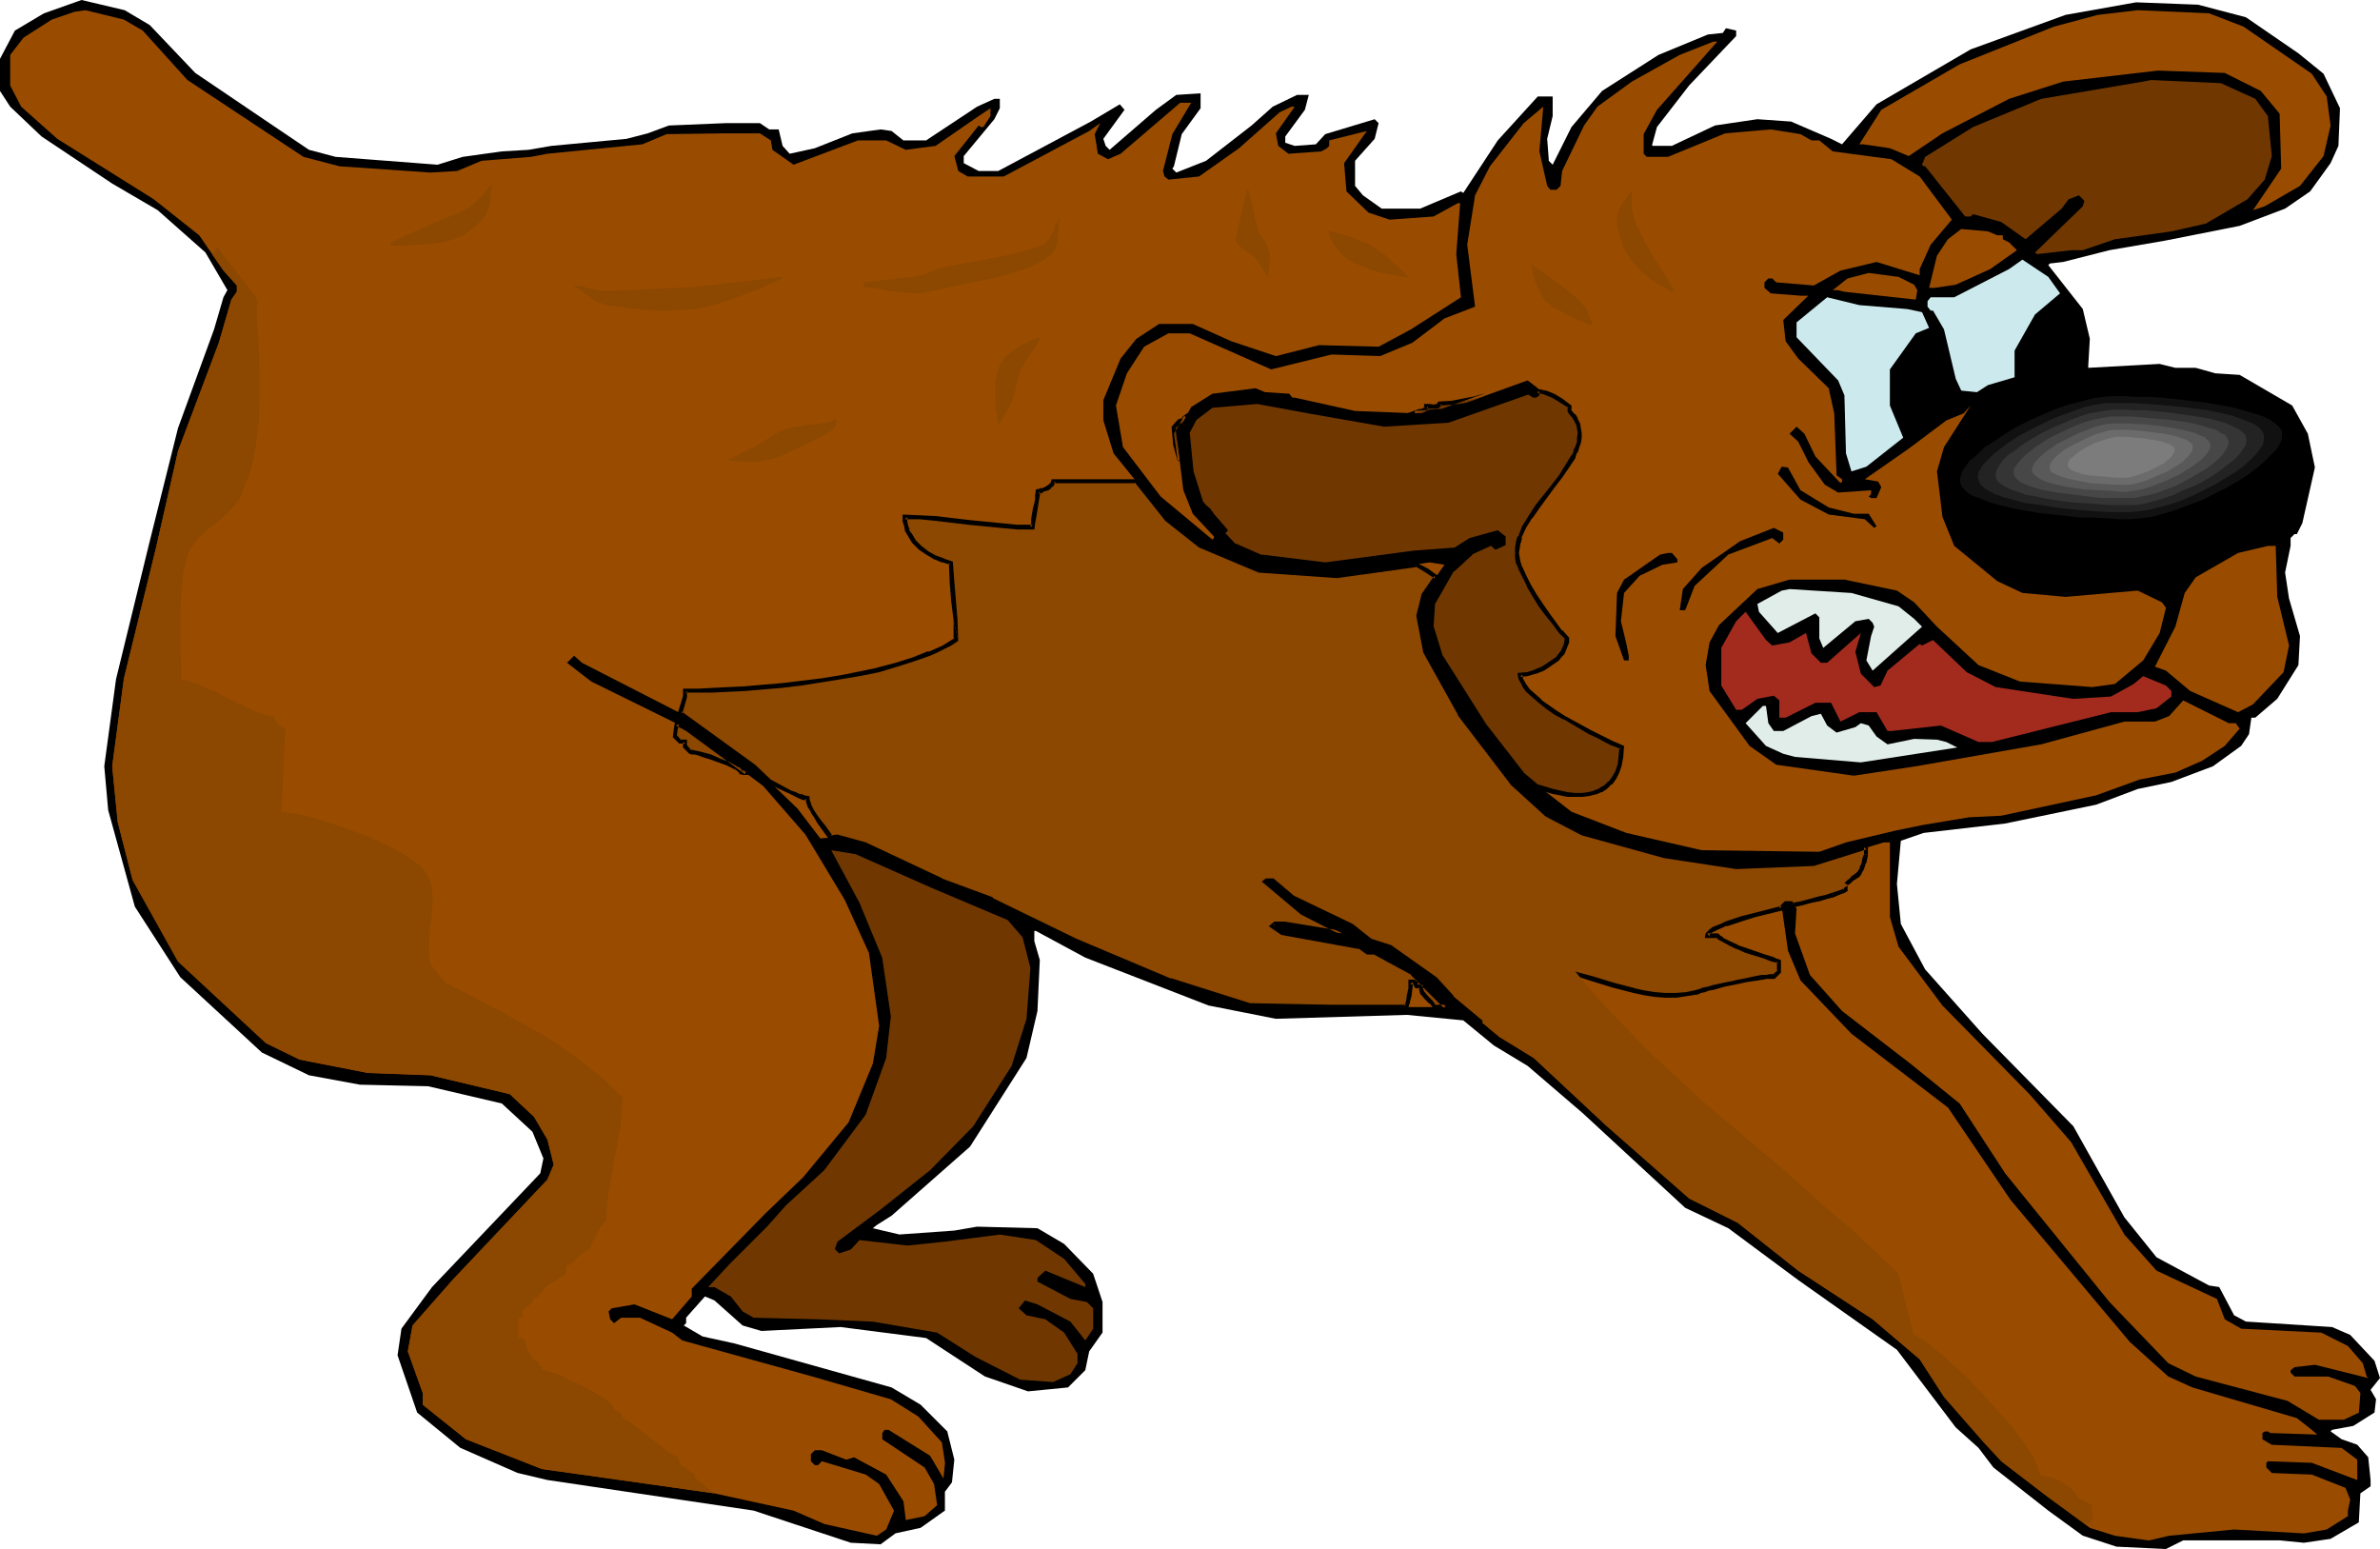 <?xml version="1.0" encoding="UTF-8" standalone="no"?>
<svg
   version="1.0"
   width="129.766mm"
   height="84.457mm"
   id="svg47"
   sodipodi:docname="Dog - Scared 4.wmf"
   xmlns:inkscape="http://www.inkscape.org/namespaces/inkscape"
   xmlns:sodipodi="http://sodipodi.sourceforge.net/DTD/sodipodi-0.dtd"
   xmlns="http://www.w3.org/2000/svg"
   xmlns:svg="http://www.w3.org/2000/svg">
  <sodipodi:namedview
     id="namedview47"
     pagecolor="#ffffff"
     bordercolor="#000000"
     borderopacity="0.25"
     inkscape:showpageshadow="2"
     inkscape:pageopacity="0.0"
     inkscape:pagecheckerboard="0"
     inkscape:deskcolor="#d1d1d1"
     inkscape:document-units="mm" />
  <defs
     id="defs1">
    <pattern
       id="WMFhbasepattern"
       patternUnits="userSpaceOnUse"
       width="6"
       height="6"
       x="0"
       y="0" />
  </defs>
  <path
     style="fill:#000000;fill-opacity:1;fill-rule:evenodd;stroke:none"
     d="m 30.866,5.172 9.373,9.859 16.483,11.152 6.949,4.687 5.494,1.455 21.008,1.616 5.171,-1.616 8.08,-1.131 5.494,-0.323 4.686,-0.808 15.514,-1.455 4.363,-1.131 4.363,-1.616 11.635,-0.485 h 7.11 l 1.939,1.293 h 1.939 l 0.808,3.394 1.454,1.616 5.171,-1.131 7.757,-3.071 5.818,-0.808 2.262,0.323 2.424,1.939 h 4.686 l 10.504,-6.95 3.555,-1.616 h 1.131 v 1.939 l -1.131,2.263 -6.302,7.596 v 1.455 l 3.07,1.616 h 4.04 l 19.069,-10.182 5.979,-3.556 0.97,1.131 -4.363,5.98 0.485,1.455 0.808,0.808 9.534,-8.243 4.202,-3.071 5.01,-0.323 v 3.071 l -3.878,5.334 -1.616,6.627 -0.323,0.485 0.808,0.808 6.141,-2.424 9.373,-7.273 4.363,-3.879 5.01,-2.424 h 2.424 l -0.808,3.071 -4.04,5.495 v 1.293 l 1.939,0.646 4.363,-0.323 1.939,-2.101 10.181,-3.071 0.808,0.808 -0.808,3.232 -4.04,4.525 v 5.172 l 1.616,1.939 3.878,2.748 h 7.918 l 8.403,-3.556 0.485,0.323 7.11,-10.829 8.242,-9.051 h 3.07 v 4.041 l -1.131,4.687 0.323,4.202 v 0.323 l 0.808,0.808 3.878,-7.758 6.302,-7.435 11.635,-7.435 10.181,-4.202 3.07,-0.323 0.646,-0.97 2.101,0.485 v 1.131 l -9.696,10.182 -6.626,8.566 -0.97,3.556 v 0.323 h 4.04 l 8.888,-4.202 8.726,-1.293 6.949,0.485 8.242,3.556 2.262,1.131 7.11,-8.243 19.392,-11.314 19.554,-7.111 14.544,-2.586 12.766,0.485 9.858,2.586 10.827,7.435 5.171,4.202 3.394,7.111 -0.323,7.758 -1.616,3.556 -4.202,5.818 -5.171,3.556 -9.373,3.556 -15.514,3.071 -11.312,1.939 -9.534,2.424 -2.747,0.323 -0.323,0.323 7.11,9.051 1.454,6.142 -0.323,5.495 v 0.485 l 14.706,-0.808 3.232,0.808 h 4.202 l 4.04,1.131 5.01,0.323 10.827,6.303 3.232,5.818 1.454,6.95 -2.586,11.475 -1.131,2.263 h -0.485 l -0.808,0.808 v 1.616 l -1.131,5.495 0.808,5.334 2.262,7.758 -0.323,5.98 -4.363,6.95 -4.525,3.879 h -0.808 l -0.485,3.394 -1.616,2.424 -5.818,4.202 -8.565,3.232 -6.949,1.455 -8.565,3.232 -18.746,3.879 -16.806,1.939 -4.686,1.616 -0.808,8.889 0.808,8.243 5.01,9.374 11.797,13.253 18.746,19.072 10.504,18.748 6.626,8.243 10.827,5.818 2.101,0.323 3.07,5.818 2.424,1.293 17.776,1.131 3.717,1.616 5.01,5.334 1.131,3.556 -1.939,2.424 1.131,1.939 -0.323,2.748 -4.363,2.748 -4.363,0.808 -0.323,0.323 2.262,1.616 3.232,1.131 2.262,2.586 0.485,4.687 v 1.293 l -2.101,1.455 -0.323,5.98 -5.818,3.394 -5.494,0.808 -5.01,-0.485 h -19.877 l -3.555,1.778 -10.181,-0.485 -6.949,-2.263 -7.11,-5.172 -11.312,-8.889 -3.07,-4.041 -4.686,-4.202 -12.12,-16.001 -20.362,-14.385 -14.382,-10.667 -8.888,-4.202 -21.17,-19.557 -11.312,-9.697 -6.949,-4.202 -6.302,-5.172 -11.635,-1.131 -26.987,0.808 -13.898,-2.748 -25.371,-9.859 -10.181,-5.495 h -0.323 v 2.101 l 1.131,3.879 -0.485,10.506 -2.262,9.697 -11.635,18.264 -16.16,14.223 -3.07,1.939 -0.808,0.646 5.494,1.293 11.312,-0.808 4.686,-0.808 12.443,0.323 5.494,3.232 5.979,6.142 1.939,5.818 v 6.303 l -2.747,3.879 -0.808,3.879 -3.555,3.556 -8.242,0.808 -8.888,-3.071 -12.12,-7.92 -17.614,-2.263 -16.322,0.808 -3.878,-1.131 -5.818,-5.172 -1.939,-0.808 -3.878,4.364 v 1.131 l -0.485,0.485 3.878,2.263 6.626,1.455 24.24,6.788 8.08,2.263 5.979,3.556 5.494,5.495 1.454,5.818 -0.485,4.687 -1.454,1.939 v 3.879 l -5.01,3.556 -5.171,1.131 -3.07,2.263 -6.141,-0.323 -20.038,-6.627 -42.501,-6.303 -6.141,-1.455 -11.797,-5.172 -8.888,-7.273 -4.04,-11.799 0.808,-5.495 6.302,-8.566 22.301,-23.436 0.646,-3.071 -2.262,-5.495 -6.302,-5.818 -15.19,-3.556 -14.059,-0.323 -10.504,-1.939 -9.696,-4.687 -16.806,-15.516 -9.373,-14.546 -5.494,-19.88 -0.808,-9.051 2.424,-17.94 6.949,-28.446 5.818,-23.274 7.434,-20.365 1.939,-6.627 0.808,-1.455 -4.525,-7.758 -9.858,-8.728 L 23.109,37.82 8.565,28.123 2.101,21.981 0,18.748 V 12.122 L 3.07,6.303 9.05,2.748 16.806,0 l 8.888,2.101 z"
     id="path1" />
  <path
     style="fill:#994c00;fill-opacity:1;fill-rule:evenodd;stroke:none"
     d="m 29.411,6.303 9.211,10.182 23.917,15.839 7.434,1.939 18.746,1.293 5.494,-0.323 5.01,-2.101 10.181,-0.808 3.394,-0.646 19.554,-1.939 5.01,-2.101 12.12,-0.162 h 7.11 l 2.262,1.455 0.323,1.939 4.363,3.071 13.251,-5.01 h 5.818 l 4.04,1.939 6.141,-0.808 8.888,-6.142 2.424,-1.616 v 1.616 l -1.454,2.263 h -0.485 l -0.485,-0.323 -5.01,6.303 0.808,3.071 1.939,1.131 h 7.434 l 17.614,-9.374 2.262,-1.616 -1.131,2.263 0.646,4.041 2.101,1.131 2.586,-1.131 12.282,-10.506 h 2.262 l -3.878,6.465 -1.939,7.596 0.323,1.131 0.808,0.646 6.302,-0.646 8.242,-5.818 8.403,-7.435 2.424,-1.131 h 0.646 l -3.878,5.495 0.485,2.586 2.101,1.616 6.787,-0.485 1.131,-0.646 0.485,-0.485 v -1.131 l 7.757,-1.939 -4.686,6.627 0.485,5.818 4.525,4.364 4.363,1.455 9.05,-0.646 5.01,-2.748 h 0.485 l -0.808,10.506 0.97,8.889 -10.342,6.627 -6.626,3.556 -12.282,-0.323 -8.888,2.263 -9.211,-3.071 -7.918,-3.556 h -6.949 l -4.686,3.071 -3.232,4.041 -3.555,8.566 v 4.202 l 2.101,6.788 10.989,13.576 6.949,5.495 12.12,5.01 15.998,1.131 19.069,-2.748 3.07,0.485 -4.363,6.142 -1.131,4.364 1.616,7.435 7.11,12.768 10.827,14.385 7.11,6.303 7.272,3.879 16.968,4.687 14.706,2.263 15.998,-0.646 14.382,-4.364 h 1.293 v 15.354 l 1.778,6.142 9.05,12.122 17.938,18.264 8.565,9.859 10.989,19.072 6.626,7.435 12.443,5.818 1.616,4.202 3.394,1.939 16.483,0.808 5.494,2.748 3.07,3.556 0.808,2.748 0.323,0.323 -10.989,-2.748 -4.202,0.485 -0.808,0.646 v 0.485 l 0.808,0.808 h 6.949 l 5.494,1.939 1.131,1.455 -0.323,4.041 -3.07,1.455 h -5.171 l -6.464,-3.879 -18.907,-5.01 -5.656,-2.748 -12.12,-12.607 -21.493,-26.506 -9.373,-14.385 -10.181,-8.243 -14.059,-10.829 -6.626,-7.435 -3.07,-8.566 0.323,-5.172 -1.131,-1.131 h -1.131 l -0.808,0.808 1.293,9.051 2.586,6.142 10.504,10.99 19.877,15.193 12.928,19.072 24.563,29.254 7.918,7.111 5.01,2.263 21.493,6.303 3.07,2.424 1.131,0.97 -9.696,-0.323 -0.485,-0.323 h -0.646 l -0.485,0.323 v 1.293 l 1.939,1.131 14.382,0.646 3.232,2.424 v 4.202 l -9.373,-3.556 -9.05,-0.323 -0.323,0.323 v 0.97 l 1.131,1.131 8.242,0.323 6.949,2.748 0.97,2.424 -0.485,2.263 v 1.131 l -4.363,2.748 -4.686,0.808 -14.382,-0.808 -13.413,1.293 -4.202,0.97 -6.949,-0.97 -5.171,-1.616 -8.565,-6.303 -9.696,-7.435 -3.878,-4.202 -7.918,-9.051 -5.01,-7.758 -9.696,-8.243 -15.352,-10.021 -12.443,-9.859 -10.019,-5.01 -17.291,-15.193 -14.706,-13.738 -7.11,-4.364 -9.696,-8.081 -3.555,-3.879 -9.373,-6.627 -3.878,-1.131 -3.878,-3.071 -12.282,-5.98 -4.04,-3.556 h -1.293 l -0.323,0.323 7.757,6.465 8.08,4.202 -11.797,-1.939 h -1.939 l -0.485,0.485 1.939,1.455 15.837,2.748 1.616,1.293 h 1.616 l 7.757,4.202 6.949,6.95 h -24.078 l -16.483,-0.323 -16.16,-5.172 -19.554,-8.081 -17.291,-8.566 -10.342,-4.041 -15.675,-7.273 -5.818,-1.616 -3.555,0.323 -4.686,-6.142 -9.05,-8.728 -15.514,-11.152 -13.251,-6.788 -6.626,-3.394 -1.616,-1.455 -1.454,1.455 5.01,3.879 19.715,9.697 15.675,11.799 8.726,10.021 8.08,13.415 5.01,10.99 2.101,15.031 -1.293,7.758 -5.01,12.122 -9.373,11.314 -7.757,7.435 -15.19,15.516 v 1.616 l -4.04,4.687 -7.757,-3.071 -4.686,0.808 -0.646,0.646 0.323,1.616 0.808,0.808 1.454,-1.131 h 3.878 l 6.626,3.071 2.101,1.616 26.826,7.435 16.16,4.687 5.656,3.556 4.848,5.334 0.646,4.202 -0.323,3.232 -2.747,-4.687 -8.565,-5.334 h -0.808 l -0.485,0.646 v 1.293 l 8.726,5.818 1.939,3.394 0.646,4.364 -2.586,2.263 -3.878,0.808 -0.485,-3.879 -3.555,-5.495 -6.626,-3.556 -1.616,0.485 -5.01,-1.939 h -1.454 l -0.808,0.808 v 1.455 l 0.808,0.808 h 0.646 l 0.808,-0.808 9.05,2.748 2.747,1.939 3.07,5.495 -1.616,3.879 -1.939,1.293 -10.827,-2.424 -6.302,-2.748 -16.322,-3.556 -13.736,-1.939 -21.816,-3.071 -15.675,-6.142 -8.888,-7.111 v -2.424 l -3.07,-8.566 0.97,-5.334 8.242,-9.374 19.554,-20.688 1.293,-3.071 -1.293,-5.172 -2.747,-4.687 -5.01,-4.687 -16.322,-3.879 -12.928,-0.485 -14.059,-2.748 -6.949,-3.394 -18.099,-16.809 -9.373,-16.809 -3.07,-11.96 -1.131,-11.475 2.424,-18.102 6.626,-26.991 4.525,-19.88 8.403,-22.304 2.586,-8.889 1.131,-1.616 V 58.831 L 46.056,55.76 41.046,48.487 31.674,41.053 11.797,28.607 4.363,21.981 2.101,17.617 V 11.314 L 4.848,7.758 10.666,4.041 15.352,2.424 17.614,2.101 25.533,4.041 Z"
     id="path2" />
  <path
     style="fill:#994c00;fill-opacity:1;fill-rule:evenodd;stroke:none"
     d="m 462.337,5.495 14.059,9.697 3.07,4.687 0.808,5.98 -1.454,6.303 -4.848,6.142 -7.272,4.202 -2.424,0.808 5.818,-8.566 -0.323,-11.314 -3.878,-4.687 -7.434,-3.717 -13.736,-0.485 -19.554,2.263 -11.15,3.556 -13.736,7.111 -6.949,4.687 -3.878,-1.616 -5.494,-0.808 h -0.808 l 4.525,-7.111 16.16,-9.374 19.392,-7.758 9.05,-2.424 8.242,-0.97 14.706,0.646 z"
     id="path3" />
  <path
     style="fill:#994c00;fill-opacity:1;fill-rule:evenodd;stroke:none"
     d="m 341.46,22.627 -2.747,5.01 v 4.041 l 0.646,0.646 h 4.363 l 11.797,-4.849 9.373,-0.808 6.141,0.97 2.262,1.293 h 1.616 l 2.747,2.263 12.12,1.616 5.818,3.556 6.626,8.889 -4.363,5.172 -2.262,5.01 v 1.293 l -8.888,-2.748 -7.434,1.778 -5.494,3.071 -7.757,-0.646 -0.808,-0.808 h -0.808 l -0.808,0.808 v 1.131 l 1.293,1.131 6.141,0.485 h 1.616 l -5.171,5.01 0.485,4.364 2.586,3.556 6.302,6.142 1.131,5.172 0.485,12.768 1.131,0.808 v 0.485 l -0.323,0.323 -5.171,-5.495 -2.262,-4.687 -1.616,-1.455 -1.454,1.455 1.778,1.616 2.101,4.202 3.394,4.687 2.747,1.616 6.787,-0.485 v 0.808 l -0.485,0.485 0.485,0.323 h 1.131 l 0.97,-2.263 -0.646,-1.131 -2.747,-0.485 9.05,-6.303 7.757,-5.818 3.555,-1.455 1.454,-1.616 -5.494,8.566 -1.454,5.01 1.131,9.374 2.424,5.98 8.888,7.273 5.171,2.424 8.888,0.808 14.867,-1.293 5.01,2.424 0.808,1.131 -1.293,5.172 -3.394,5.657 -5.818,4.849 -4.686,0.646 -14.867,-1.131 -8.565,-3.394 -8.565,-7.92 -4.686,-5.01 -3.555,-2.424 -10.827,-2.263 h -11.312 l -6.626,1.939 -7.918,7.435 -1.939,3.556 -0.808,4.687 0.808,5.334 8.242,11.314 5.494,3.879 15.998,2.263 12.766,-1.939 25.856,-4.525 17.13,-4.687 h 6.302 l 2.909,-1.131 2.909,-3.232 9.373,4.687 h 1.454 l 0.808,1.131 -3.07,3.556 -4.686,3.071 -5.494,2.424 -7.434,1.455 -8.888,3.232 -19.554,4.202 -6.626,0.323 -9.696,1.616 -5.494,1.131 -10.181,2.424 -5.494,1.939 -24.24,-0.323 -15.514,-3.556 -11.312,-4.364 -10.019,-7.758 -7.918,-10.021 -9.05,-14.061 -1.939,-6.303 0.485,-5.01 3.878,-6.627 3.878,-3.556 3.878,-1.94 h 0.323 l 0.97,0.808 1.454,-0.808 v -1.131 l -1.131,-1.131 -5.494,1.455 -3.07,2.101 -8.565,0.646 -18.422,2.424 -13.09,-1.616 -5.656,-2.263 -2.262,-2.424 v -0.323 l 0.323,-0.485 -5.01,-5.818 -1.939,-6.303 -0.808,-8.243 1.616,-2.586 3.555,-2.748 9.373,-0.808 10.504,1.939 15.514,2.748 13.251,-0.808 16.322,-5.818 1.293,0.646 h 0.323 l 0.485,-0.323 v -1.131 l -2.101,-1.616 -17.453,6.303 -5.818,0.485 -12.282,-0.485 -12.443,-2.748 h -0.485 l -0.646,-0.808 -5.01,-0.323 -1.939,-0.808 -8.888,1.131 -4.363,2.748 -3.07,5.495 1.454,11.637 1.939,4.849 4.363,4.687 v 0.323 l -0.323,0.323 -10.666,-8.889 -7.757,-10.182 -1.454,-8.566 2.262,-6.627 3.555,-5.495 5.01,-2.748 h 4.363 l 16.806,7.435 12.443,-3.071 10.019,0.323 6.626,-2.748 6.626,-5.01 6.302,-2.424 -1.616,-12.768 1.616,-10.182 3.07,-5.98 6.949,-8.889 4.04,-3.394 -0.808,9.213 1.616,7.111 0.646,0.808 h 1.293 l 0.808,-0.808 0.323,-3.071 4.525,-9.374 2.747,-3.879 7.11,-5.172 9.858,-5.495 6.949,-2.748 h 0.808 z"
     id="path4" />
  <path
     style="fill:#703800;fill-opacity:1;fill-rule:evenodd;stroke:none"
     d="m 464.761,20.365 2.586,3.556 0.808,8.243 -1.454,4.849 -3.555,4.041 -8.565,5.01 -7.11,1.616 -11.635,1.616 -6.626,2.263 h -2.424 l -6.949,0.808 -0.485,-0.323 9.858,-9.536 0.323,-1.131 -1.131,-1.131 -2.101,0.808 -1.454,1.939 -7.434,6.303 -5.01,-3.556 -5.818,-1.616 -0.485,0.485 h -1.131 l -8.242,-10.344 h -0.323 l -0.323,-0.323 0.646,-1.616 9.858,-6.142 14.059,-5.818 21.008,-3.556 1.616,-0.323 14.382,0.646 z"
     id="path5" />
  <path
     style="fill:#994c00;fill-opacity:1;fill-rule:evenodd;stroke:none"
     d="m 411.595,48.487 h 1.131 V 49.295 l 1.293,0.646 1.616,1.616 -5.494,3.879 -7.11,3.232 -4.363,0.646 h -1.131 l 1.616,-6.627 2.262,-3.394 2.747,-2.101 5.494,0.485 z"
     id="path6" />
  <path
     style="fill:#cceaed;fill-opacity:1;fill-rule:evenodd;stroke:none"
     d="m 424.523,60.447 -5.171,4.364 -4.202,7.435 v 5.495 l -5.494,1.616 -2.262,1.455 -3.232,-0.323 -1.131,-2.424 -2.424,-10.182 -2.262,-3.879 h -0.485 l -0.646,-0.808 v -1.131 l 0.646,-0.808 h 4.848 l 11.312,-5.818 2.747,-1.939 5.333,3.556 z"
     id="path7" />
  <path
     style="fill:#994c00;fill-opacity:1;fill-rule:evenodd;stroke:none"
     d="m 394.465,58.67 0.646,1.131 -0.323,1.939 -14.706,-1.616 -1.293,-0.323 h -1.131 l 3.07,-2.424 4.363,-1.131 6.141,0.808 z"
     id="path8" />
  <path
     style="fill:#cceaed;fill-opacity:1;fill-rule:evenodd;stroke:none"
     d="m 393.011,63.68 3.07,0.646 1.454,3.232 -2.747,1.131 -5.333,7.435 v 7.435 l 2.747,6.627 -7.595,5.98 -3.07,0.97 -1.131,-3.717 -0.323,-11.96 -1.293,-3.071 -8.565,-8.889 v -3.071 l 6.302,-5.172 6.626,1.616 z"
     id="path9" />
  <path
     style="fill:#000000;fill-opacity:1;fill-rule:evenodd;stroke:none"
     d="m 428.724,73.862 -1.454,1.939 -7.918,1.455 h -1.616 v -5.495 l 4.04,-6.142 4.202,-2.424 2.747,5.495 z"
     id="path10" />
  <path
     style="fill:#000000;fill-opacity:1;fill-rule:evenodd;stroke:none"
     d="m 398.344,71.115 0.323,-0.485 1.616,8.243 0.808,2.263 1.939,2.101 -8.565,5.01 -3.232,-6.788 0.97,-5.334 4.525,-5.818 0.808,0.808 z"
     id="path11" />
  <path
     style="fill:#000000;fill-opacity:1;fill-rule:evenodd;stroke:none"
     d="m 461.529,79.358 9.858,6.142 3.07,6.95 v 6.303 l -2.424,8.566 -3.07,2.424 -11.635,3.071 -7.11,4.687 -3.232,4.202 -5.656,-2.263 h -1.939 l -13.413,0.808 h -6.626 l -5.333,-1.939 -8.242,-5.818 -3.07,-6.627 -1.293,-7.596 2.747,-7.596 6.302,-8.243 2.262,-1.616 12.928,-1.939 0.646,-0.808 h 4.363 l 8.726,-1.131 13.574,0.808 z"
     id="path12" />
  <path
     style="fill:#000000;fill-opacity:1;fill-rule:evenodd;stroke:none"
     d="m 371.033,101.015 5.818,3.556 5.171,1.293 h 3.07 l 1.616,2.586 -0.485,0.323 -1.939,-1.778 -7.434,-0.97 -5.818,-3.071 -4.686,-5.334 0.808,-1.455 1.293,0.162 z"
     id="path13" />
  <path
     style="fill:#000000;fill-opacity:1;fill-rule:evenodd;stroke:none"
     d="m 367.478,111.197 -0.808,0.808 -1.454,-1.131 -9.05,3.394 -6.949,6.465 -1.939,5.01 h -1.131 l 0.646,-4.364 3.878,-4.364 7.918,-5.495 6.949,-2.748 1.939,0.97 z"
     id="path14" />
  <path
     style="fill:#994c00;fill-opacity:1;fill-rule:evenodd;stroke:none"
     d="m 469.286,122.996 2.424,10.021 -1.131,5.495 -6.302,6.627 -3.07,1.616 -9.858,-4.364 -5.01,-4.202 -2.262,-0.808 4.202,-8.243 1.939,-6.95 2.262,-3.232 8.726,-5.01 6.141,-1.455 h 1.616 z"
     id="path15" />
  <path
     style="fill:#000000;fill-opacity:1;fill-rule:evenodd;stroke:none"
     d="m 345.662,115.238 v 0.646 l -3.07,0.485 -4.686,2.263 -3.232,3.556 -0.646,5.818 1.131,4.687 0.485,2.424 v 0.97 h -0.97 l -1.778,-5.01 0.323,-8.889 1.454,-2.748 7.434,-5.172 1.616,-0.323 h 0.808 z"
     id="path16" />
  <path
     style="fill:#e0ede8;fill-opacity:1;fill-rule:evenodd;stroke:none"
     d="m 391.233,124.936 3.232,2.586 1.616,1.616 -10.181,9.051 -1.293,-2.101 0.97,-5.01 0.646,-1.939 -0.323,-0.808 -0.808,-0.808 -2.747,0.485 -6.626,5.495 -0.808,-1.939 v -4.364 l -0.808,-0.808 -7.757,4.041 -3.878,-4.364 -0.323,-1.616 5.01,-2.748 1.616,-0.323 12.766,0.808 z"
     id="path17" />
  <path
     style="fill:#a32b1e;fill-opacity:1;fill-rule:evenodd;stroke:none"
     d="m 365.216,133.017 3.555,-0.646 3.394,-1.939 1.131,4.202 1.939,1.939 h 1.293 l 6.949,-6.142 -1.131,3.879 1.131,4.525 2.747,2.748 1.293,-0.323 1.454,-3.071 6.626,-5.495 0.485,0.323 2.262,-1.131 6.949,6.627 5.979,3.071 15.998,2.424 7.757,-0.485 4.686,-2.586 1.939,-1.616 4.686,1.939 1.131,1.131 v 1.131 l -3.07,2.424 -3.878,0.808 h -5.494 l -24.563,6.142 h -2.747 l -7.757,-3.394 -10.181,1.131 h -0.808 l -2.262,-3.879 h -3.555 l -3.878,1.939 -1.939,-3.879 h -3.232 l -6.141,3.071 h -1.293 v -3.556 l -1.131,-0.97 -3.394,0.646 -2.747,1.939 -0.485,0.323 H 357.782 l -3.07,-5.01 v -7.758 l 3.07,-5.495 1.939,-1.939 4.202,5.818 z"
     id="path18" />
  <path
     style="fill:#e0ede8;fill-opacity:1;fill-rule:evenodd;stroke:none"
     d="m 364.408,149.018 1.131,1.616 h 1.939 l 5.818,-3.071 1.939,-0.485 1.293,2.424 1.939,1.455 3.878,-1.131 1.131,-0.808 1.616,0.485 1.616,2.263 2.262,1.616 5.494,-1.131 4.686,0.162 1.939,0.485 2.262,1.131 -19.877,3.071 -13.574,-1.131 -2.424,-0.646 -3.555,-1.616 -4.202,-4.687 3.555,-3.556 h 0.646 z"
     id="path19" />
  <path
     style="fill:#703800;fill-opacity:1;fill-rule:evenodd;stroke:none"
     d="m 191.981,182.959 15.675,6.627 3.07,3.556 1.616,6.303 -0.808,10.506 -3.07,9.697 -7.918,12.445 -8.888,9.051 -10.181,8.081 -8.888,6.627 -0.485,1.293 v 0.323 l 0.808,0.808 2.424,-0.808 1.778,-1.939 9.858,1.131 7.757,-0.808 11.312,-1.455 7.434,1.131 5.818,3.879 4.363,5.172 v 0.646 l -8.242,-3.394 -1.616,1.455 v 0.808 l 6.787,3.556 3.394,0.646 1.293,1.293 v 4.202 l -1.616,2.424 -3.07,-3.879 -6.787,-3.556 -2.586,-0.808 -1.293,1.616 1.616,1.455 3.878,0.808 3.878,2.748 2.747,4.364 v 1.939 l -1.454,2.263 -3.555,1.616 -6.787,-0.485 -9.211,-4.687 -7.918,-5.01 -13.251,-2.263 -11.312,-0.485 -13.251,-0.323 -2.262,-1.293 -2.424,-3.071 -3.394,-1.939 h -1.293 l 4.363,-4.687 7.757,-7.758 3.878,-4.364 7.918,-7.273 8.565,-11.475 4.202,-11.637 0.97,-8.566 -1.778,-12.122 -4.686,-11.314 -5.818,-10.829 5.01,0.808 z"
     id="path20" />
  <path
     style="fill:#000000;fill-opacity:1;fill-rule:evenodd;stroke:none"
     d="m 435.512,80.166 -2.424,0.162 -2.586,0.485 -2.747,0.646 -2.909,0.808 -2.909,0.97 -2.909,1.293 -2.909,1.293 -2.909,1.455 -2.586,1.616 -2.424,1.455 -2.262,1.616 -1.939,1.616 -0.97,0.808 -0.646,0.808 -0.646,0.646 -0.485,0.808 -0.485,0.808 -0.323,0.646 -0.162,0.646 -0.162,0.646 0.162,0.646 0.162,0.646 0.485,0.485 0.323,0.485 0.646,0.646 0.808,0.485 0.808,0.485 1.131,0.323 0.97,0.485 1.131,0.323 2.586,0.808 2.747,0.646 3.07,0.485 3.07,0.485 3.232,0.485 6.464,0.646 3.07,0.162 3.07,0.162 2.747,0.162 h 2.424 l 2.262,-0.162 2.586,-0.485 2.909,-0.646 2.747,-0.808 2.909,-1.131 2.909,-1.131 2.909,-1.455 2.747,-1.293 2.586,-1.616 2.424,-1.616 2.101,-1.616 1.939,-1.455 1.616,-1.616 0.646,-0.808 0.485,-0.646 0.485,-0.808 0.323,-0.646 0.162,-0.808 v -0.485 -0.646 l -0.323,-0.646 -0.323,-0.646 -0.485,-0.485 -0.646,-0.485 -0.646,-0.485 -0.97,-0.485 -0.97,-0.485 -0.97,-0.323 -1.131,-0.485 -2.586,-0.646 -2.747,-0.646 -2.909,-0.646 -3.07,-0.485 -3.232,-0.323 -6.302,-0.646 -3.07,-0.162 -3.07,-0.162 -2.586,-0.162 z"
     id="path21" />
  <path
     style="fill:#111111;fill-opacity:1;fill-rule:evenodd;stroke:none"
     d="m 435.673,81.62 -2.262,0.162 -2.262,0.323 -2.424,0.646 -2.586,0.646 -2.747,0.97 -2.586,1.131 -2.586,1.131 -2.586,1.293 -2.424,1.455 -2.101,1.455 -2.101,1.293 -1.616,1.616 -1.616,1.293 -0.485,0.808 -0.485,0.646 -0.485,0.646 -0.162,0.646 -0.162,0.485 -0.162,0.646 0.162,0.646 0.162,0.485 0.323,0.485 0.485,0.485 0.485,0.485 0.646,0.485 0.808,0.323 0.97,0.323 1.939,0.808 2.262,0.646 2.586,0.646 2.586,0.485 2.909,0.485 2.909,0.323 5.818,0.646 h 2.747 l 2.747,0.162 2.424,0.162 h 2.101 l 2.101,-0.162 2.424,-0.323 2.424,-0.646 2.586,-0.808 2.586,-0.97 2.586,-0.97 2.586,-1.293 2.586,-1.293 2.262,-1.293 2.262,-1.455 1.939,-1.455 1.616,-1.455 1.454,-1.455 0.646,-0.646 0.485,-0.646 0.323,-0.646 0.323,-0.646 0.162,-0.646 v -0.485 -0.646 l -0.162,-0.485 -0.323,-0.485 -0.485,-0.485 -0.646,-0.485 -0.646,-0.485 -0.646,-0.323 -0.97,-0.485 -1.939,-0.646 -2.262,-0.646 -2.424,-0.646 -2.747,-0.485 -2.747,-0.485 -2.909,-0.323 -5.656,-0.646 -2.747,-0.162 h -2.747 l -2.424,-0.162 z"
     id="path22" />
  <path
     style="fill:#232323;fill-opacity:1;fill-rule:evenodd;stroke:none"
     d="m 435.835,83.075 h -1.939 l -2.101,0.323 -2.262,0.485 -2.262,0.808 -2.262,0.808 -2.424,0.97 -2.262,1.131 -2.262,1.131 -2.101,1.131 -1.939,1.293 -1.778,1.293 -1.616,1.293 -1.293,1.293 -0.97,1.131 -0.323,0.646 -0.323,0.485 v 0.485 l -0.162,0.485 0.162,0.646 0.162,0.323 0.162,0.485 0.485,0.485 0.485,0.485 0.646,0.323 1.454,0.808 1.778,0.646 1.939,0.485 2.262,0.646 2.424,0.323 5.171,0.808 5.171,0.485 2.424,0.162 2.424,0.162 h 2.101 1.939 l 1.939,-0.162 2.101,-0.323 2.101,-0.485 2.262,-0.646 2.424,-0.808 2.262,-0.97 2.262,-1.131 2.262,-1.131 2.101,-1.293 1.939,-1.131 1.778,-1.293 1.454,-1.293 1.293,-1.293 0.97,-1.293 0.323,-0.485 0.162,-0.485 0.162,-0.646 v -0.485 -0.485 l -0.162,-0.485 -0.323,-0.485 -0.323,-0.485 -0.485,-0.323 -0.646,-0.485 -1.454,-0.646 -1.778,-0.646 -1.939,-0.646 -2.262,-0.485 -2.262,-0.485 -5.171,-0.646 -5.01,-0.485 -2.424,-0.162 -2.424,-0.162 h -2.101 z"
     id="path23" />
  <path
     style="fill:#353535;fill-opacity:1;fill-rule:evenodd;stroke:none"
     d="m 435.996,84.368 -1.616,0.162 -1.939,0.323 -1.939,0.323 -1.939,0.646 -2.101,0.808 -4.04,1.778 -1.939,0.97 -1.939,1.131 -1.778,1.131 -1.454,1.131 -1.454,0.97 -1.131,1.131 -0.808,1.131 -0.485,0.97 -0.162,0.485 v 0.485 0.323 l 0.162,0.485 0.162,0.323 0.485,0.485 0.97,0.646 1.293,0.646 1.454,0.485 1.778,0.646 2.101,0.323 2.101,0.485 4.363,0.646 4.525,0.323 2.101,0.162 2.101,0.162 h 1.939 1.778 1.616 l 1.778,-0.323 1.939,-0.485 2.101,-0.646 1.939,-0.646 1.939,-0.97 2.101,-0.808 1.939,-0.97 1.939,-1.131 1.616,-1.131 1.454,-1.131 1.454,-1.131 0.97,-0.97 0.808,-1.131 0.646,-0.97 v -0.485 l 0.162,-0.485 -0.162,-0.485 v -0.323 l -0.323,-0.485 -0.323,-0.323 -0.97,-0.646 -1.293,-0.646 -1.454,-0.646 -1.778,-0.485 -1.939,-0.485 -2.101,-0.323 -4.363,-0.646 -4.525,-0.485 -2.101,-0.162 h -2.101 l -1.939,-0.162 z"
     id="path24" />
  <path
     style="fill:#474747;fill-opacity:1;fill-rule:evenodd;stroke:none"
     d="m 436.158,85.822 h -1.454 l -1.616,0.323 -1.616,0.323 -1.778,0.485 -1.778,0.646 -1.778,0.808 -3.394,1.616 -1.616,0.97 -1.454,0.97 -1.293,0.97 -1.131,0.97 -0.97,0.97 -0.646,0.808 -0.646,0.97 v 0.808 0.323 l 0.162,0.323 0.485,0.646 0.808,0.646 1.131,0.485 1.293,0.485 1.616,0.485 1.616,0.323 1.778,0.323 3.878,0.485 3.878,0.485 1.778,0.162 h 1.778 1.616 1.454 1.454 l 1.616,-0.323 1.616,-0.323 1.778,-0.485 1.616,-0.646 1.778,-0.646 3.394,-1.778 1.616,-0.97 1.454,-0.808 1.293,-0.97 1.131,-0.97 0.97,-0.97 0.646,-0.97 0.485,-0.808 0.162,-0.808 -0.162,-0.646 -0.485,-0.808 -0.97,-0.485 -0.97,-0.646 -1.293,-0.323 -1.454,-0.485 -1.778,-0.485 -1.778,-0.323 -3.717,-0.485 -3.878,-0.323 -1.778,-0.162 -1.778,-0.162 h -1.616 z"
     id="path25" />
  <path
     style="fill:#595959;fill-opacity:1;fill-rule:evenodd;stroke:none"
     d="m 436.158,87.277 h -1.131 l -1.293,0.162 -1.293,0.323 -1.454,0.485 -2.909,1.131 -2.909,1.455 -1.293,0.646 -1.131,0.808 -1.131,0.808 -0.97,0.808 -0.808,0.808 -0.646,0.808 -0.323,0.646 -0.162,0.646 0.162,0.646 0.485,0.485 0.646,0.485 0.808,0.485 1.131,0.485 1.293,0.323 1.454,0.323 1.454,0.323 3.232,0.485 3.07,0.162 3.07,0.162 1.293,0.162 h 1.293 l 1.131,-0.162 1.293,-0.162 1.454,-0.323 1.454,-0.485 2.909,-1.131 2.747,-1.293 1.293,-0.808 1.293,-0.808 1.131,-0.808 0.808,-0.646 0.808,-0.808 0.646,-0.808 0.323,-0.646 0.162,-0.646 -0.162,-0.646 -0.485,-0.485 -0.646,-0.646 -0.97,-0.323 -0.97,-0.485 -1.293,-0.323 -1.293,-0.323 -1.616,-0.323 -3.07,-0.485 -3.232,-0.323 -3.07,-0.162 h -1.293 z"
     id="path26" />
  <path
     style="fill:#6b6b6b;fill-opacity:1;fill-rule:evenodd;stroke:none"
     d="m 436.481,88.57 h -0.97 l -1.131,0.162 -0.97,0.323 -1.293,0.323 -2.262,0.97 -2.262,1.131 -2.101,1.131 -0.808,0.646 -0.808,0.646 -0.646,0.646 -0.485,0.646 -0.323,0.646 v 0.485 0.485 l 0.323,0.485 0.646,0.323 0.646,0.323 0.97,0.323 0.97,0.323 2.262,0.485 2.586,0.485 2.586,0.162 2.424,0.162 h 1.131 0.97 0.97 l 0.97,-0.162 1.131,-0.323 1.131,-0.323 2.262,-0.97 2.262,-0.97 2.101,-1.293 0.97,-0.646 0.646,-0.646 0.646,-0.646 0.485,-0.646 0.323,-0.485 V 92.126 91.641 l -0.323,-0.323 -0.646,-0.485 -0.646,-0.323 -0.97,-0.323 -0.97,-0.323 -2.262,-0.485 -2.586,-0.323 -2.586,-0.323 -2.424,-0.162 h -0.97 z"
     id="path27" />
  <path
     style="fill:#7c7c7c;fill-opacity:1;fill-rule:evenodd;stroke:none"
     d="m 436.643,90.025 h -0.808 l -0.646,0.162 -1.778,0.485 -1.778,0.646 -1.616,0.808 -1.616,0.97 -1.131,0.97 -0.646,0.485 -0.323,0.485 -0.162,0.485 v 0.323 0.323 l 0.323,0.323 0.323,0.323 0.646,0.323 0.646,0.162 0.808,0.323 1.616,0.323 3.878,0.323 1.778,0.162 h 1.616 0.646 l 0.808,-0.162 1.616,-0.485 1.778,-0.646 1.616,-0.808 1.616,-0.808 1.131,-0.97 0.485,-0.485 0.323,-0.485 0.323,-0.485 v -0.323 -0.485 l -0.323,-0.323 -0.323,-0.162 -0.485,-0.323 -0.646,-0.162 -0.808,-0.323 -1.778,-0.323 -1.939,-0.323 -1.939,-0.162 -1.778,-0.162 z"
     id="path28" />
  <path
     style="fill:#703800;fill-opacity:1;fill-rule:evenodd;stroke:none"
     d="m 291.526,85.176 5.818,-0.485 9.05,-3.232 -2.262,0.646 -2.424,0.485 -2.586,0.485 h -2.424 l -0.162,0.323 -0.162,0.323 h -0.485 l -0.323,0.162 -0.97,-0.162 h -0.485 -0.162 v 0.485 l -1.131,0.485 z m -41.854,20.85 -0.162,-0.323 -0.323,-0.485 -0.97,-0.808 -0.808,-0.97 -1.939,-6.303 -0.808,-8.243 1.616,-2.586 3.394,-2.748 1.939,-0.162 7.595,-0.646 10.504,1.939 15.514,2.748 13.251,-0.808 16.322,-5.818 1.293,0.646 h 0.323 l 0.485,-0.323 v -0.646 l 1.616,0.323 1.454,0.646 1.778,0.97 1.616,1.293 v 0.485 0.485 l 0.808,0.97 0.646,0.808 0.485,0.808 0.162,0.97 v 0.97 0.97 l -0.162,0.97 -0.323,0.97 -0.323,0.97 -0.485,0.97 -1.131,2.101 -1.454,1.939 -1.616,2.101 -3.232,4.202 -1.454,2.101 -1.131,2.101 -0.97,2.101 -0.323,1.131 -0.162,0.97 v 1.131 0.97 l 0.162,0.97 0.485,1.131 0.646,1.616 0.97,1.939 1.293,1.939 1.293,2.101 1.293,1.939 1.454,1.939 1.293,1.616 1.293,1.293 v 0.808 l -0.162,0.808 -0.323,0.808 -0.485,0.646 -0.485,0.646 -0.485,0.646 -1.454,1.131 -1.616,0.808 -1.454,0.808 -1.616,0.323 -1.454,0.162 v 0.485 l 0.162,0.485 0.485,1.131 0.808,1.131 1.293,1.131 1.293,1.131 1.454,1.131 1.778,1.131 1.778,1.131 3.555,2.101 1.778,0.97 1.616,0.808 1.454,0.646 1.454,0.646 1.131,0.485 0.808,0.485 -0.162,1.939 -0.162,1.616 -0.646,1.455 -0.646,1.131 -0.808,1.131 -0.808,0.808 -1.131,0.646 -1.293,0.485 -1.131,0.323 -1.454,0.323 h -1.454 l -1.454,-0.162 -1.454,-0.323 -1.616,-0.323 -1.616,-0.485 -1.454,-0.485 -3.07,-2.586 -7.918,-10.021 -9.05,-14.061 -1.939,-6.303 0.485,-5.01 3.878,-6.627 3.878,-3.556 3.878,-1.94 h 0.323 l 0.97,0.808 1.454,-0.808 v -1.131 l -1.131,-1.131 -5.494,1.455 -3.07,2.101 -8.565,0.646 -18.422,2.424 -13.09,-1.616 -5.656,-2.263 -2.262,-2.424 v -0.323 l 0.323,-0.485 z m -6.626,-11.152 -0.323,-1.616 -0.485,-1.778 -0.323,-1.778 v -1.778 l 0.485,-0.485 0.485,-0.485 0.323,-0.162 0.323,-0.162 0.485,-0.323 0.323,-0.323 -1.939,3.394 z"
     id="path29" />
  <path
     style="fill:#000000;fill-opacity:1;fill-rule:evenodd;stroke:none"
     d="m 288.132,85.822 9.211,-0.646 9.211,-3.232 -0.323,-0.97 -2.262,0.646 h 0.162 l -2.586,0.485 -2.424,0.485 v 0 l -2.747,0.162 -0.323,0.646 0.162,-0.323 -0.162,0.323 0.162,-0.162 h -0.323 l -0.485,0.162 h 0.162 l -0.97,-0.162 h -0.323 -0.162 -0.646 v 0.97 l 0.162,-0.323 -0.97,0.485 v -0.162 l -4.525,1.616 3.555,-0.162 1.293,-0.485 v 0 l 1.293,-0.646 v -0.808 l -0.323,0.485 h 0.162 v 0 h 0.485 0.97 0.485 l 0.485,-0.162 0.485,-0.485 v -0.323 l -0.323,0.323 2.424,-0.162 h 0.162 l 2.424,-0.323 2.424,-0.485 h 0.162 l 2.262,-0.646 -0.323,-0.97 -9.05,3.232 h 0.162 l -5.818,0.485 0.162,0.97 z"
     id="path30" />
  <path
     style="fill:#000000;fill-opacity:1;fill-rule:evenodd;stroke:none"
     d="m 249.995,105.702 0.162,0.162 -0.323,-0.485 -0.323,-0.323 v -0.162 l -0.97,-0.808 v 0 l -0.808,-0.97 0.162,0.162 -1.939,-6.142 v 0 l -0.808,-8.243 v 0.323 l 1.454,-2.748 -0.162,0.162 3.394,-2.586 h -0.162 l 1.939,-0.162 7.595,-0.646 h -0.162 l 10.504,1.939 15.675,2.748 13.251,-0.808 16.483,-5.818 -0.323,-0.162 1.293,0.808 h 0.646 l 0.646,-0.485 v -0.97 l -0.485,0.485 1.616,0.323 h -0.162 l 1.616,0.646 v 0 l 1.616,0.97 1.778,1.131 -0.162,-0.323 v 1.131 l 0.808,1.131 v -0.162 l 0.485,0.808 v 0 l 0.485,0.97 v -0.162 l 0.162,0.97 0.162,0.808 v 0 l -0.162,0.97 v -0.162 0.97 0 l -0.323,0.97 -0.485,0.97 h 0.162 l -0.485,0.97 v -0.162 l -1.293,2.101 -1.293,2.101 -1.616,2.101 -3.232,4.041 -1.454,2.263 v 0 l -1.293,2.101 -0.808,2.101 h -0.162 l -0.323,1.131 v 0.162 l -0.162,0.97 v 0 1.131 0.97 0 l 0.162,1.131 0.485,0.97 v 0.162 l 0.808,1.616 0.97,1.939 v 0.162 l 1.131,1.939 1.293,2.101 1.454,1.939 1.454,1.778 v 0 l 1.293,1.778 v 0 l 1.293,1.293 -0.162,-0.323 v 0.808 -0.162 l -0.162,0.808 v 0 l -0.323,0.646 -0.323,0.808 v -0.162 l -0.485,0.646 v 0 l -0.485,0.646 v 0 l -1.454,0.97 -1.454,0.97 v 0 l -1.616,0.646 h 0.162 l -1.616,0.485 v 0 l -1.939,0.162 0.162,0.97 v 0 l 0.162,0.485 0.646,1.131 v 0.162 l 0.808,1.131 1.293,1.131 1.293,1.131 v 0 l 1.616,1.293 1.616,1.131 1.778,0.97 h 0.162 l 3.555,2.101 1.616,0.97 1.778,0.808 1.454,0.808 1.293,0.646 1.293,0.485 0.808,0.323 -0.323,-0.323 -0.162,1.939 v -0.162 l -0.162,1.616 v 0 l -0.485,1.455 v 0 l -0.646,1.131 v 0 l -0.808,1.131 v -0.162 l -0.808,0.808 v 0 l -1.131,0.646 h 0.162 l -1.293,0.485 h 0.162 l -1.293,0.323 v 0 l -1.293,0.162 v 0 h -1.454 0.162 l -1.616,-0.162 -1.454,-0.323 v 0 l -1.454,-0.323 -1.616,-0.485 -1.616,-0.485 0.162,0.162 -3.07,-2.586 0.162,0.162 -7.918,-10.182 -8.888,-14.061 v 0.162 l -1.939,-6.303 v 0.323 l 0.323,-5.01 v 0.162 l 3.878,-6.788 v 0.162 l 3.878,-3.556 h -0.162 l 3.878,-1.778 h -0.162 0.323 l -0.323,-0.162 1.131,0.97 2.101,-0.97 V 110.551 l -1.616,-1.293 -5.818,1.616 -3.07,1.94 h 0.162 l -8.565,0.646 -18.261,2.424 v 0 l -13.09,-1.616 0.162,0.162 -5.494,-2.424 v 0.162 l -2.262,-2.424 0.162,0.323 v -0.323 l -0.162,0.323 0.646,-0.808 -3.07,-3.556 -0.646,0.646 2.747,3.232 v -0.646 l -0.485,0.646 v 0.646 l 2.586,2.586 5.656,2.424 13.251,1.455 18.422,-2.263 8.565,-0.808 3.232,-1.939 h -0.162 l 5.494,-1.455 -0.323,-0.162 1.131,1.131 -0.162,-0.323 v 1.131 l 0.323,-0.323 -1.616,0.808 h 0.646 l -1.131,-0.97 h -0.646 l -4.04,2.101 -3.878,3.556 -4.04,6.95 -0.485,5.172 2.101,6.303 8.888,14.061 8.08,10.182 3.07,2.586 1.616,0.646 1.616,0.485 1.616,0.323 v 0 l 1.616,0.323 h 1.454 v 0 h 1.454 0.162 l 1.293,-0.162 v 0 l 1.293,-0.323 h 0.162 l 1.131,-0.485 h 0.162 l 0.97,-0.646 0.97,-0.97 h 0.162 l 0.808,-1.131 v 0 l 0.646,-1.293 v 0 l 0.485,-1.455 0.323,-1.778 v 0 l 0.162,-2.263 -1.131,-0.485 -1.131,-0.485 -1.293,-0.646 -1.616,-0.808 -1.616,-0.808 -1.778,-0.97 -3.555,-1.939 v 0 l -1.778,-1.131 -1.616,-1.131 -1.616,-1.131 h 0.162 l -1.293,-1.131 -1.293,-1.131 0.162,0.162 -0.808,-1.131 v 0 l -0.646,-1.131 v 0.162 -0.646 0.162 l -0.162,-0.485 -0.323,0.485 1.454,-0.162 1.616,-0.485 h 0.162 l 1.616,-0.646 v 0 l 1.454,-0.97 1.616,-1.131 0.485,-0.646 v 0 l 0.646,-0.646 0.323,-0.808 0.323,-0.808 v 0 l 0.323,-0.808 v 0 -0.97 l -1.454,-1.616 v 0.162 l -1.293,-1.778 v 0 l -1.293,-1.778 -1.454,-2.101 -1.293,-1.939 -1.131,-1.939 v 0 l -0.97,-1.939 -0.808,-1.778 v 0.162 l -0.323,-1.131 v 0.162 l -0.162,-0.97 v 0 l -0.162,-0.97 0.162,-1.131 v 0.162 l 0.162,-1.131 v 0.162 l 0.323,-1.131 h -0.162 l 0.97,-2.101 1.293,-2.101 v 0.162 l 1.454,-2.101 3.07,-4.202 1.616,-2.101 1.454,-2.101 1.293,-1.939 v -0.162 l 0.323,-0.97 h 0.162 l 0.323,-1.131 0.323,-0.808 0.162,-1.131 v 0 -0.97 l -0.162,-0.97 -0.162,-0.97 -0.485,-0.97 v -0.162 l -0.485,-0.808 h -0.162 l -0.808,-0.97 0.162,0.323 v -1.131 l -1.939,-1.455 -1.616,-0.97 v 0 l -1.616,-0.646 h -0.162 l -2.101,-0.485 v 1.131 l 0.162,-0.323 -0.323,0.323 h 0.162 -0.323 0.162 l -1.293,-0.808 -16.645,5.98 h 0.162 l -13.251,0.646 h 0.162 l -15.675,-2.748 -10.504,-1.939 -7.757,0.646 -1.939,0.323 -3.555,2.748 -1.616,2.909 0.646,8.404 2.101,6.303 0.808,1.131 v 0 l 0.97,0.808 v 0 l 0.323,0.323 h -0.162 l 0.323,0.485 z"
     id="path31" />
  <path
     style="fill:#000000;fill-opacity:1;fill-rule:evenodd;stroke:none"
     d="m 242.723,94.873 0.808,-0.162 -0.485,-1.616 -0.323,-1.778 v 0.162 l -0.323,-1.778 -0.162,-1.778 v 0.323 l 0.97,-0.97 h -0.162 0.323 l 0.485,-0.323 v 0 l 0.323,-0.323 v 0 l 0.485,-0.323 -0.646,-0.646 -2.101,3.717 0.808,5.495 0.808,-0.162 -0.808,-5.334 v 0.323 l 3.07,-5.334 -2.101,1.455 v 0.162 l -0.323,0.323 v -0.162 l -0.485,0.323 0.162,-0.162 -0.323,0.162 -1.293,1.455 0.162,1.939 0.162,1.778 v 0 l 0.485,1.778 0.485,1.616 0.808,-0.323 z"
     id="path32" />
  <path
     style="fill:#8c4700;fill-opacity:1;fill-rule:evenodd;stroke:none"
     d="m 153.843,159.2 -12.282,-9.051 -2.101,-0.97 -0.323,1.293 v 1.293 l 0.97,1.131 h 1.131 v 0.97 l 0.97,1.131 h 0.485 0.485 l 0.808,0.323 0.646,0.162 1.778,0.485 1.778,0.646 1.778,0.808 1.454,0.646 0.485,0.323 0.485,0.323 0.323,0.162 v 0.323 h 0.485 z m 230.603,16.809 -0.162,0.97 -0.162,0.646 -0.323,0.646 -0.162,0.646 -0.485,0.808 -0.323,0.646 -1.131,0.808 -0.646,0.485 -0.808,0.646 v 1.131 l -0.485,0.323 -0.97,0.323 -1.131,0.323 -1.293,0.323 -1.454,0.485 -1.778,0.485 -1.778,0.323 -1.778,0.485 -0.485,-0.485 h -1.131 l -0.808,0.808 v 0.323 l -5.494,1.455 -2.586,0.646 -2.424,0.808 -0.97,0.323 -0.97,0.323 -0.808,0.485 -0.808,0.323 -0.485,0.323 -0.485,0.323 -0.162,0.323 -0.162,0.323 h 0.97 1.131 l 0.485,0.485 0.646,0.323 1.293,0.808 1.616,0.646 1.939,0.808 3.717,1.293 1.616,0.485 0.808,0.162 0.646,0.323 v 0.97 1.131 l -1.131,0.97 h -0.646 -0.808 l -0.97,0.162 -0.97,0.162 -2.262,0.323 -2.262,0.646 -2.424,0.485 -2.101,0.485 -0.97,0.162 -0.97,0.323 -0.808,0.323 -0.646,0.162 -2.101,0.485 -2.262,0.162 h -2.101 l -2.262,-0.162 -2.101,-0.323 -2.101,-0.485 -4.363,-1.131 -4.202,-1.293 -4.202,-1.293 -1.939,-0.485 -2.101,-0.323 -1.939,-0.323 -1.939,-0.162 v 1.293 l 0.162,0.97 0.162,0.97 0.323,0.97 0.485,0.808 0.485,0.808 0.646,0.808 0.808,0.808 v 3.071 l -0.97,1.131 h -6.464 v 0.323 l -0.323,0.323 -0.646,0.323 h -0.646 -0.808 -0.97 l -1.131,-0.323 -1.131,-0.162 -6.787,-5.657 -3.555,-3.879 -9.373,-6.627 -3.878,-1.131 -3.878,-3.071 -12.282,-5.98 -4.04,-3.556 h -1.293 l -0.323,0.323 7.757,6.465 8.08,4.202 -11.797,-1.939 h -1.939 l -0.485,0.485 1.939,1.455 15.837,2.748 1.616,1.293 h 1.616 l 7.757,4.202 6.949,6.95 h -2.262 l -0.808,-0.97 -0.97,-0.97 -0.808,-1.131 -0.323,-0.485 v -0.646 h -0.646 l -0.323,-0.162 v -0.162 -0.162 l -0.162,-0.162 -0.162,-0.162 -0.162,-0.162 h -0.646 l -0.162,1.455 -0.162,1.293 -0.162,1.293 -0.485,1.131 h -15.837 l -16.483,-0.323 -16.16,-5.172 -19.554,-8.081 -17.291,-8.566 -10.342,-4.041 -15.675,-7.273 -5.818,-1.616 -1.454,0.162 -1.454,-2.263 -0.808,-1.131 -0.808,-0.97 -0.646,-1.131 -0.485,-0.97 -0.485,-0.97 v -0.808 h -0.808 l -0.808,-0.323 -0.97,-0.323 -0.97,-0.485 -2.101,-1.131 -2.262,-1.131 -3.232,-3.071 -15.19,-10.829 0.808,-2.424 0.162,-1.131 0.162,-1.131 h 2.586 l 2.909,-0.162 3.232,-0.162 3.555,-0.162 3.717,-0.323 3.878,-0.323 3.878,-0.485 4.202,-0.485 4.04,-0.646 3.878,-0.808 3.878,-0.808 3.717,-1.131 3.555,-0.97 3.232,-1.293 1.454,-0.646 1.454,-0.646 1.454,-0.808 1.131,-0.808 -0.162,-3.879 -0.323,-3.879 -0.323,-4.041 -0.162,-3.879 -1.616,-0.485 -1.778,-0.646 -1.616,-0.97 -1.454,-1.131 -1.293,-1.293 -0.485,-0.646 -0.485,-0.808 -0.323,-0.808 -0.323,-0.808 -0.162,-0.97 v -0.97 l 3.232,0.162 3.232,0.162 6.626,0.808 6.787,0.646 3.232,0.323 h 3.232 v -0.808 l 0.162,-0.97 0.323,-1.939 0.323,-1.939 0.162,-0.97 v -0.808 h 0.485 l 0.485,-0.162 0.97,-0.485 0.646,-0.323 0.323,-0.323 0.323,-0.323 v -0.323 h 17.13 l 6.302,7.758 6.949,5.495 12.12,5.01 15.998,1.131 16.322,-2.263 2.101,1.131 1.939,1.293 -2.586,3.717 -1.131,4.364 1.616,7.435 7.11,12.768 10.827,14.385 7.11,6.303 7.272,3.879 16.968,4.687 14.706,2.263 15.998,-0.646 10.666,-3.394 v 0.323 z"
     id="path33" />
  <path
     style="fill:#000000;fill-opacity:1;fill-rule:evenodd;stroke:none"
     d="m 155.136,159.685 -13.251,-9.859 -2.747,-1.293 -0.323,1.939 -0.162,1.455 1.293,1.293 h 1.293 l -0.485,-0.323 v 1.131 l 1.293,1.293 0.485,0.162 h 0.646 v 0 l 0.646,0.162 0.808,0.323 1.616,0.485 v 0 l 1.778,0.646 v 0 l 1.778,0.646 1.293,0.646 0.646,0.323 v 0 l 0.323,0.323 v 0 l 0.323,0.162 -0.162,-0.162 0.162,0.485 0.808,0.162 v 0 h 1.939 l -1.293,-0.97 h -0.646 0.162 -0.646 l 0.485,0.323 -0.162,-0.323 -0.485,-0.323 v -0.162 l -0.323,-0.162 h -0.162 l -0.485,-0.323 -1.454,-0.808 -1.778,-0.646 v 0 l -1.778,-0.808 v 0 l -1.778,-0.485 -0.646,-0.162 -0.808,-0.162 v 0 l -0.646,-0.162 h -0.485 l 0.323,0.162 -0.97,-1.131 v 0.323 -1.455 h -1.454 l 0.323,0.162 -0.97,-1.131 v 0.323 l 0.162,-1.293 0.323,-1.293 -0.646,0.323 2.101,1.131 v 0 l 12.12,8.889 0.323,-0.808 z"
     id="path34" />
  <path
     style="fill:#000000;fill-opacity:1;fill-rule:evenodd;stroke:none"
     d="m 384.123,176.009 v 0 l -0.323,0.808 v 0 l -0.162,0.808 0.162,-0.162 -0.323,0.646 v 0.162 l -0.323,0.485 h 0.162 l -0.485,0.808 v 0 l -0.485,0.485 0.162,-0.162 -1.131,0.808 v 0.162 l -0.646,0.485 -0.646,0.646 0.646,0.323 v 0 h -0.97 v 1.131 l 0.323,-0.485 -0.646,0.323 h 0.162 l -0.97,0.323 -0.97,0.323 -1.454,0.485 -1.454,0.323 -1.778,0.485 -1.778,0.485 -1.778,0.323 0.485,0.162 -0.646,-0.485 h -1.454 l -1.131,1.131 0.162,0.323 0.323,-0.485 -5.656,1.455 -2.586,0.646 -2.424,0.808 -0.97,0.323 v 0 l -0.97,0.485 -0.808,0.323 -0.808,0.323 v 0 l -0.646,0.485 v 0 l -0.323,0.323 -0.485,0.485 -0.162,0.97 h 2.586 l -0.323,-0.162 0.485,0.485 v 0 l 0.646,0.323 v 0 l 1.454,0.808 1.616,0.808 h 0.162 l 1.778,0.808 3.717,1.131 1.616,0.646 0.808,0.162 0.646,0.162 -0.323,-0.323 v 2.101 l 0.162,-0.323 -1.131,0.97 0.323,-0.162 h -0.808 l -0.808,0.162 h -0.808 l -0.97,0.162 -2.262,0.485 v 0 l -2.424,0.485 h 0.162 l -2.424,0.485 v 0 l -2.262,0.485 -0.97,0.323 -0.97,0.162 -0.808,0.323 -0.646,0.162 h 0.162 l -2.262,0.485 -2.101,0.162 v 0 h -2.101 v 0 l -2.101,-0.162 -2.101,-0.323 -2.262,-0.485 h 0.162 l -4.363,-1.131 -4.202,-1.293 -4.202,-1.131 -1.939,-0.646 h -0.162 l -2.101,-0.323 -1.939,-0.323 v 0 h -2.424 v 1.616 0 l 0.162,0.97 v 0.162 l 0.323,0.97 0.323,0.808 v 0.162 l 0.485,0.808 v 0 l 0.485,0.97 0.646,0.808 v 0 l 0.808,0.808 -0.162,-0.323 v 3.071 l 0.162,-0.323 -0.97,1.131 0.323,-0.162 h -6.787 l -0.162,0.808 0.162,-0.323 -0.323,0.323 h 0.162 l -0.646,0.162 h 0.162 -0.808 0.162 -0.808 -0.97 v 0 l -1.131,-0.162 -1.131,-0.323 0.162,0.162 -6.787,-5.657 h 0.162 l -3.555,-3.879 -9.373,-6.627 -4.04,-1.293 v 0 l -3.878,-3.071 -12.12,-5.818 v 0 l -4.202,-3.556 h -1.616 l -0.808,0.646 8.08,6.788 8.242,4.202 0.323,-0.808 -11.958,-1.939 h -2.101 l -1.131,0.97 2.586,1.778 15.998,2.909 -0.162,-0.162 1.778,1.293 h 1.616 -0.162 l 7.757,4.202 h -0.162 l 6.949,6.95 0.323,-0.808 h -2.262 l 0.323,0.323 -0.808,-1.131 v 0 l -0.97,-0.97 v 0 l -0.808,-0.97 v 0 l -0.162,-0.485 v 0.162 l -0.162,-0.97 -0.97,-0.162 h 0.162 -0.323 l 0.323,0.162 -0.162,-0.162 v 0.162 -0.162 -0.485 l -0.323,-0.162 -0.323,-0.323 h -1.293 v 1.939 -0.162 l -0.323,1.455 -0.162,1.293 v -0.162 l -0.323,1.131 0.323,-0.323 h -15.837 l -16.483,-0.323 h 0.162 l -16.322,-5.172 0.162,0.162 -19.554,-8.243 -17.291,-8.404 v -0.162 l -10.504,-3.879 h 0.162 l -15.837,-7.435 -5.818,-1.616 -1.454,0.162 0.485,0.162 -1.616,-2.263 -0.808,-0.97 -0.808,-1.131 -0.646,-0.97 v 0 l -0.485,-0.97 -0.323,-0.97 V 165.18 l -0.162,-1.131 -1.131,-0.162 h 0.162 l -0.808,-0.323 v 0.162 l -0.97,-0.485 -0.97,-0.323 -2.101,-1.131 -2.101,-1.131 v 0 l -3.232,-3.071 v 0 l -15.19,-10.99 0.162,0.485 0.646,-2.263 0.323,-1.131 v -0.162 -1.131 l -0.323,0.323 h 2.586 2.909 l 3.232,-0.162 3.555,-0.162 v 0 l 3.717,-0.323 3.878,-0.323 4.04,-0.485 4.04,-0.646 4.04,-0.646 3.878,-0.646 4.04,-0.808 v 0 l 3.717,-1.131 3.555,-1.131 3.232,-1.131 v 0 l 1.454,-0.646 1.616,-0.808 1.293,-0.646 v 0 l 1.454,-0.97 -0.97,-4.202 v 0 3.879 l 0.323,-0.323 -1.293,0.808 v 0 l -1.293,0.808 -1.454,0.646 -1.454,0.646 v -0.162 l -3.232,1.293 -3.555,1.131 -3.717,0.97 h 0.162 l -3.878,0.808 -4.04,0.808 -4.04,0.646 -4.04,0.485 -4.04,0.485 -3.878,0.323 -3.717,0.323 h 0.162 l -3.555,0.162 -3.232,0.162 -2.909,0.162 h -3.07 v 1.616 -0.162 l -0.323,1.131 -0.808,2.586 15.514,11.314 -0.162,-0.162 3.394,3.232 2.262,1.131 2.101,0.97 0.97,0.485 0.97,0.485 v 0 l 0.808,0.323 h 0.808 l -0.323,-0.323 0.162,0.808 0.323,0.97 0.646,0.97 v 0.162 l 0.646,0.97 0.646,1.131 0.808,1.131 1.778,2.424 1.616,-0.162 h -0.162 l 5.818,1.455 h -0.162 l 15.675,7.435 h 0.162 l 10.342,4.041 v -0.162 l 17.291,8.566 19.392,8.243 h 0.162 l 16.322,5.172 16.483,0.323 h 16.16 l 0.485,-1.455 v -0.162 l 0.323,-1.131 0.162,-1.455 v 0 l 0.162,-1.455 -0.646,0.485 h 0.646 v 0 h 0.162 -0.162 l 0.162,0.162 -0.162,-0.162 0.162,0.162 v -0.162 0.323 l 0.323,0.485 h 0.323 0.162 l 0.485,0.162 -0.323,-0.485 0.162,0.808 0.162,0.646 0.97,1.131 v 0 l 0.97,0.97 v -0.162 l 0.97,1.293 h 3.555 l -7.918,-7.92 -7.757,-4.202 h -1.778 0.323 l -1.778,-1.131 -15.998,-2.909 0.323,0.162 -2.101,-1.616 0.162,0.808 0.323,-0.485 -0.162,0.162 h 1.939 -0.162 l 14.706,2.424 -10.666,-5.657 v 0.162 l -7.595,-6.465 v 0.646 l 0.323,-0.323 -0.323,0.162 h 1.293 l -0.323,-0.162 4.202,3.717 12.12,5.818 v 0 l 4.04,3.071 4.04,1.293 -0.162,-0.162 9.373,6.627 h -0.162 l 3.555,3.879 v 0 l 6.949,5.818 1.293,0.162 0.97,0.162 h 0.162 l 0.97,0.162 h 0.808 v 0 l 0.646,-0.162 0.808,-0.162 0.485,-0.485 0.162,-0.646 -0.485,0.323 h 6.626 l 1.131,-1.293 v -3.394 l -0.808,-0.97 0.162,0.162 -0.646,-0.97 -0.646,-0.808 v 0.162 l -0.323,-0.808 v 0 l -0.323,-0.97 -0.323,-0.97 v 0 -0.97 0.162 l -0.162,-1.293 -0.323,0.485 1.939,0.162 h -0.162 l 2.101,0.323 1.939,0.323 v 0 l 2.101,0.485 4.04,1.293 4.202,1.293 4.363,1.131 v 0 l 2.262,0.485 2.101,0.323 2.101,0.162 h 0.162 2.101 0.162 l 2.101,-0.323 2.101,-0.323 h 0.162 l 0.646,-0.323 0.808,-0.162 0.808,-0.323 0.97,-0.162 2.262,-0.646 v 0 l 2.424,-0.485 v 0 l 2.262,-0.485 v 0 l 2.262,-0.323 0.97,-0.162 0.808,-0.162 h 0.808 v 0 h 0.808 l 1.293,-1.293 v -2.586 l -0.97,-0.323 -0.646,-0.323 -1.616,-0.485 -3.717,-1.293 -1.939,-0.646 h 0.162 l -1.778,-0.808 -1.293,-0.646 v 0 l -0.485,-0.485 v 0.162 l -0.646,-0.646 h -2.262 l 0.485,0.646 v -0.323 l -0.162,0.162 0.323,-0.485 v 0.162 l 0.323,-0.323 v 0 l 0.646,-0.323 v 0 l 0.646,-0.323 0.808,-0.323 0.97,-0.485 v 0.162 l 0.97,-0.323 2.424,-0.808 2.586,-0.808 5.979,-1.455 -0.162,-0.646 -0.162,0.323 0.808,-0.808 -0.323,0.162 h 1.131 l -0.323,-0.162 0.646,0.646 2.101,-0.485 1.778,-0.485 1.616,-0.323 1.616,-0.485 1.293,-0.323 1.131,-0.485 0.808,-0.323 h 0.162 l 0.808,-0.485 v -1.293 h -0.97 v 0.808 l 1.616,-1.131 0.485,-0.485 v 0 l 1.293,-0.808 0.485,-0.646 v -0.162 l 0.485,-0.808 v 0 l 0.162,-0.646 v 0.162 l 0.162,-0.646 0.162,-0.162 0.162,-0.808 v 0 l 0.162,-0.808 z"
     id="path35" />
  <path
     style="fill:#000000;fill-opacity:1;fill-rule:evenodd;stroke:none"
     d="m 197.475,132.047 -0.162,-4.202 v -0.162 l -0.323,-3.879 -0.323,-3.879 v 0 l -0.323,-4.202 -1.939,-0.646 h 0.162 l -1.778,-0.646 v 0 l -1.454,-0.808 v 0 l -1.454,-1.131 v 0 l -1.293,-1.293 0.162,0.162 -0.485,-0.808 -0.485,-0.808 v 0.162 l -0.485,-0.808 h 0.162 l -0.323,-0.808 v 0 l -0.162,-0.808 v 0 -0.97 l -0.485,0.485 h 3.232 -0.162 l 3.232,0.323 6.787,0.808 6.626,0.646 3.394,0.323 v 0 h 3.555 l 0.162,-1.293 0.162,-0.808 0.323,-1.939 0.323,-2.101 0.162,-0.808 v -0.808 l -0.323,0.323 h 0.323 0.162 l 0.485,-0.162 v -0.162 l 1.131,-0.323 v 0 l 0.485,-0.323 v -0.162 l 0.485,-0.323 0.323,-0.485 0.162,-0.485 -0.485,0.323 h 17.13 l -0.323,-0.162 6.302,7.92 6.949,5.495 12.282,5.172 16.16,1.131 16.322,-2.263 -0.162,-0.162 2.101,1.293 v 0 l 1.939,1.293 -0.162,-0.646 -2.586,3.717 -1.131,4.525 1.454,7.596 7.11,12.768 v 0.162 l 10.989,14.385 7.11,6.465 7.434,3.879 16.968,4.687 v 0 l 14.867,2.263 15.998,-0.646 10.827,-3.394 -0.485,-0.485 v 1.455 l 0.808,0.162 v -2.101 l -11.312,3.394 h 0.162 l -15.998,0.808 v 0 l -14.706,-2.424 v 0 l -16.806,-4.687 h 0.162 l -7.434,-3.717 h 0.162 l -7.11,-6.303 0.162,0.162 -10.989,-14.546 v 0.162 l -7.11,-12.768 h 0.162 l -1.616,-7.273 v 0.162 l 1.131,-4.364 v 0.162 l 2.747,-4.041 -2.262,-1.616 v 0 l -2.424,-1.293 -16.483,2.424 h 0.162 l -15.998,-1.293 h 0.162 l -12.12,-5.01 h 0.162 l -7.11,-5.334 h 0.162 l -6.464,-7.92 h -17.614 l -0.162,0.808 v -0.323 l -0.162,0.485 v -0.162 l -0.323,0.323 v 0 l -0.485,0.323 v 0 l -0.97,0.485 v -0.162 l -0.485,0.162 h 0.162 l -0.808,0.162 -0.162,1.131 v 0.97 l -0.485,1.939 -0.323,1.939 v 0.97 l -0.162,0.808 0.485,-0.485 h -3.232 v 0 l -3.232,-0.323 -6.626,-0.646 -6.787,-0.808 -3.232,-0.162 v 0 l -3.717,-0.162 v 1.455 0 l 0.323,0.97 v 0 l 0.162,0.97 0.485,0.808 v 0 l 0.485,0.808 0.485,0.808 1.293,1.293 0.162,0.162 1.454,0.97 v 0 l 1.616,0.97 v 0 l 1.616,0.646 h 0.162 l 1.616,0.485 -0.323,-0.323 0.162,3.879 v 0.162 l 0.323,3.879 0.485,3.879 z"
     id="path36" />
  <path
     style="fill:#8c4700;fill-opacity:1;fill-rule:evenodd;stroke:none"
     d="m 44.763,50.912 8.242,10.667 v 2.424 2.424 l 0.323,5.01 0.162,5.172 v 5.334 l -0.162,5.172 -0.323,2.586 -0.323,2.586 -0.485,2.586 -0.646,2.424 -0.97,2.424 -0.97,2.424 -0.323,0.808 -0.485,0.646 -1.293,1.455 -1.454,1.455 -1.778,1.455 -1.616,1.293 -1.616,1.455 -1.131,1.455 -0.646,0.808 -0.323,0.646 -0.485,1.293 -0.323,1.455 -0.323,1.616 -0.162,1.616 -0.323,3.394 -0.162,3.556 v 3.717 3.556 l 0.162,3.232 v 3.071 h 0.808 l 0.97,0.323 1.131,0.323 1.131,0.485 2.747,1.131 2.747,1.455 2.747,1.293 2.586,1.293 1.131,0.485 1.131,0.323 0.97,0.323 h 0.97 v 0.323 l 0.162,0.323 0.808,0.97 0.646,0.646 0.485,0.162 h 0.323 l -0.808,17.294 h 0.485 l 0.485,0.162 1.454,0.162 1.778,0.323 1.939,0.485 2.262,0.646 2.424,0.808 2.424,0.808 5.171,1.939 2.424,1.131 2.424,1.131 2.101,1.293 1.778,1.131 1.616,1.293 0.646,0.808 0.485,0.646 0.323,0.646 0.323,0.646 0.323,0.97 0.162,0.97 0.162,2.101 -0.162,2.101 -0.162,2.263 -0.323,2.101 -0.162,2.101 v 2.101 l 0.162,1.939 v 0.162 l 0.162,0.323 0.323,0.646 0.646,0.808 0.646,0.808 0.646,0.808 0.646,0.808 0.646,0.485 h 0.323 l 0.162,0.162 2.586,1.293 2.424,1.293 5.01,2.586 4.525,2.586 4.525,2.424 4.202,2.748 4.202,3.071 4.04,3.232 1.939,1.939 2.101,1.939 -0.162,3.071 -0.323,3.394 -1.293,6.627 -0.485,3.232 -0.646,3.232 -0.323,3.071 -0.162,2.909 -0.162,0.162 h -0.162 l -0.485,0.646 -0.646,0.808 -0.485,0.97 -0.485,0.97 -0.485,0.97 -0.323,0.808 v 0.323 0.162 l -0.646,0.162 -0.646,0.323 -1.293,1.131 -1.131,1.131 -0.646,0.485 h -0.646 v 0.97 0.808 l -0.485,0.323 -0.646,0.323 -0.808,0.646 -0.323,0.162 -0.485,0.323 -0.808,0.485 -0.808,0.646 -0.485,0.485 -0.162,0.646 -0.323,0.162 h -0.323 v 0.323 l -0.162,0.323 h -0.323 l -0.485,0.162 v 0.162 l -0.162,0.485 -0.808,0.808 -0.808,0.646 -0.323,0.323 h -0.323 v 1.616 h -0.808 v 4.202 h 0.808 l 0.323,0.323 0.323,0.808 0.646,1.616 0.485,0.808 0.323,0.646 0.646,0.485 0.485,0.162 0.162,0.485 v 0.323 l 0.323,0.162 h 0.323 v 0.323 0.323 l 0.485,0.162 0.646,0.162 0.97,0.323 0.97,0.323 1.131,0.485 1.293,0.646 2.586,1.131 2.586,1.455 1.131,0.646 0.97,0.646 0.97,0.646 0.646,0.646 0.485,0.646 v 0.485 l 0.646,0.162 0.646,0.323 0.323,0.485 0.162,0.646 1.293,0.646 1.454,1.131 2.909,2.263 1.616,1.293 1.454,1.131 1.454,0.97 1.293,0.808 0.162,0.646 0.162,0.485 0.485,0.485 0.485,0.323 1.131,0.808 0.485,0.323 0.485,0.323 v 0.646 l 0.808,0.646 0.97,0.808 2.101,1.778 -13.574,-1.939 -21.816,-3.071 -15.675,-6.142 -8.888,-7.111 v -2.424 l -3.07,-8.566 0.97,-5.334 8.242,-9.374 19.554,-20.688 1.293,-3.071 -1.293,-5.172 -2.747,-4.687 -5.01,-4.687 -16.322,-3.879 -12.928,-0.485 -14.059,-2.748 -6.949,-3.394 -18.099,-16.809 -9.373,-16.809 -3.07,-11.96 -1.131,-11.475 2.424,-18.102 6.626,-26.991 4.525,-19.88 8.403,-22.304 2.586,-8.889 1.131,-1.616 V 58.831 L 46.056,55.76 43.794,52.528 v 0 z"
     id="path37" />
  <path
     style="fill:#8c4700;fill-opacity:1;fill-rule:evenodd;stroke:none"
     d="m 314.473,185.868 1.778,2.909 1.939,2.748 1.778,2.748 2.101,2.748 4.202,5.172 4.525,5.172 4.686,4.849 4.848,5.01 5.171,4.687 5.01,4.687 10.504,8.889 5.333,4.525 5.171,4.525 5.01,4.525 5.171,4.364 4.848,4.525 4.686,4.525 3.07,12.445 0.646,0.323 0.646,0.485 0.808,0.485 0.808,0.485 1.778,1.455 1.939,1.616 2.101,1.939 2.262,2.101 4.202,4.364 2.101,2.424 2.101,2.263 1.778,2.263 1.616,2.101 1.293,2.101 0.646,0.808 0.323,0.97 0.485,0.808 0.162,0.808 0.323,0.646 v 0.646 l 1.131,0.162 1.454,0.323 1.293,0.485 1.131,0.808 1.131,0.646 0.808,0.808 0.646,0.646 v 0.323 l 0.162,0.323 3.07,1.616 v 1.455 1.616 l -1.131,0.97 -7.918,-5.657 -9.696,-7.435 -3.878,-4.202 -7.918,-9.051 -5.01,-7.758 -9.696,-8.243 -15.352,-10.021 -12.443,-9.859 -10.019,-5.01 -17.291,-15.193 -14.706,-13.738 -7.11,-4.364 -3.555,-2.909 0.646,-2.424 0.808,-2.424 v -0.162 -4.525 l 0.323,-0.323 0.323,-0.485 0.808,-1.131 0.808,-1.293 0.97,-1.293 0.97,-1.131 1.131,-1.131 0.485,-0.323 0.646,-0.323 0.485,-0.162 0.646,-0.162 1.616,-1.455 z"
     id="path38" />
  <path
     style="fill:#8c4700;fill-opacity:1;fill-rule:evenodd;stroke:none"
     d="m 118.129,58.67 1.778,0.323 1.778,0.485 1.616,0.323 1.778,0.162 17.776,-0.808 18.261,-2.101 0.162,0.323 -4.363,1.939 -4.525,1.778 -2.262,0.808 -2.101,0.646 -2.424,0.646 -2.262,0.485 -2.262,0.162 -2.262,0.162 h -2.424 -2.262 l -4.525,-0.485 -4.525,-0.646 -1.131,-0.323 -0.808,-0.323 -1.778,-1.131 -1.616,-1.131 z"
     id="path39" />
  <path
     style="fill:#8c4700;fill-opacity:1;fill-rule:evenodd;stroke:none"
     d="m 150.126,94.712 6.141,-3.071 1.293,-0.808 1.454,-0.97 1.293,-0.808 1.616,-0.646 1.939,-0.485 2.101,-0.323 2.101,-0.162 2.101,-0.323 1.131,-0.323 0.485,-0.323 0.485,-0.162 0.162,0.162 -0.162,1.131 -0.323,0.485 -0.323,0.485 -1.939,1.131 -2.101,1.131 -2.101,0.97 -2.101,0.97 -1.939,0.97 -1.616,0.646 -1.454,0.323 -1.454,0.323 -1.454,0.162 h -1.616 l -1.778,-0.162 -1.939,-0.162 z"
     id="path40" />
  <path
     style="fill:#8c4700;fill-opacity:1;fill-rule:evenodd;stroke:none"
     d="m 218.321,44.77 -0.162,2.263 -0.162,2.263 -0.162,1.131 -0.485,0.97 -0.485,0.808 -0.808,0.646 -2.262,1.455 -2.586,1.131 -2.586,0.808 -2.586,0.808 -5.494,1.131 -5.494,1.131 -1.454,0.323 -1.616,0.323 -1.454,0.323 -1.454,0.162 -2.909,-0.162 -2.747,-0.323 -2.747,-0.485 -2.747,-0.323 v -0.97 l 11.15,-1.293 1.293,-0.323 2.424,-0.97 1.293,-0.485 5.171,-0.97 2.747,-0.485 2.586,-0.485 2.586,-0.485 2.586,-0.646 2.424,-0.646 2.586,-0.97 0.646,-0.323 0.646,-0.646 0.323,-0.646 0.485,-0.808 0.646,-1.616 z"
     id="path41" />
  <path
     style="fill:#8c4700;fill-opacity:1;fill-rule:evenodd;stroke:none"
     d="m 101.485,37.82 -0.323,1.778 -0.162,1.778 -0.323,1.616 -0.323,0.808 -0.485,0.808 -0.97,1.131 -0.97,0.97 -1.131,0.808 -0.97,0.808 -1.131,0.485 -1.131,0.485 -1.131,0.323 -1.293,0.323 -2.424,0.323 -2.586,0.162 -2.747,0.162 h -2.747 l -0.162,-0.646 10.504,-4.687 3.394,-1.293 1.616,-0.808 1.454,-0.97 1.131,-1.131 0.97,-0.97 0.97,-1.131 z"
     id="path42" />
  <path
     style="fill:#8c4700;fill-opacity:1;fill-rule:evenodd;stroke:none"
     d="m 336.289,39.113 v 1.293 1.455 1.293 l 0.323,1.293 0.646,1.939 0.97,1.939 0.97,1.939 1.131,2.101 2.424,3.717 2.262,3.717 -0.646,0.323 -2.101,-1.293 -2.101,-1.293 -1.939,-1.616 -1.616,-1.778 -0.808,-0.97 -0.646,-0.97 -0.485,-1.131 -0.485,-1.131 -0.485,-1.131 -0.162,-1.293 -0.323,-1.293 v -1.293 l 0.162,-0.808 0.162,-0.808 0.808,-1.455 0.97,-1.293 z"
     id="path43" />
  <path
     style="fill:#8c4700;fill-opacity:1;fill-rule:evenodd;stroke:none"
     d="m 315.443,54.467 2.909,1.939 2.909,2.101 2.747,2.101 1.293,1.131 1.131,1.293 0.646,0.808 0.323,0.97 0.808,1.939 -0.323,0.323 -1.131,-0.485 -1.293,-0.485 -2.747,-1.293 -1.293,-0.808 -1.293,-0.646 -0.97,-0.808 -0.97,-0.808 -0.485,-0.808 -0.485,-0.97 -0.808,-1.778 -0.485,-1.778 -0.162,-0.97 z"
     id="path44" />
  <path
     style="fill:#8c4700;fill-opacity:1;fill-rule:evenodd;stroke:none"
     d="m 261.307,57.215 -1.293,-2.101 -0.646,-1.131 -0.808,-0.97 -0.485,-0.323 -0.646,-0.485 -0.646,-0.485 -0.646,-0.485 -0.646,-0.485 -0.485,-0.485 -0.323,-0.646 v -0.646 l 2.262,-9.859 h 0.323 l 2.101,8.728 0.808,1.131 0.646,0.97 0.485,1.131 0.323,0.97 v 1.131 1.293 l -0.162,1.293 z"
     id="path45" />
  <path
     style="fill:#8c4700;fill-opacity:1;fill-rule:evenodd;stroke:none"
     d="m 290.395,57.215 -2.262,-0.323 -2.586,-0.485 -2.586,-0.646 -2.424,-0.97 -1.293,-0.485 -1.131,-0.646 -0.97,-0.646 -0.97,-0.97 -0.808,-0.97 -0.646,-0.97 -0.646,-1.131 -0.323,-1.455 v 0 l 2.424,0.646 2.586,0.808 2.424,0.97 1.131,0.485 0.97,0.646 1.939,1.293 1.778,1.616 1.778,1.616 z"
     id="path46" />
  <path
     style="fill:#8c4700;fill-opacity:1;fill-rule:evenodd;stroke:none"
     d="m 205.717,87.762 -0.162,-1.616 -0.323,-1.616 -0.162,-1.778 v -1.939 -1.939 l 0.323,-1.616 0.485,-1.616 0.323,-0.808 0.485,-0.646 0.646,-0.808 0.808,-0.646 1.778,-1.293 1.939,-0.97 2.101,-0.97 0.323,0.485 -2.101,3.232 -0.97,1.455 -0.97,1.778 -0.323,1.131 -0.323,1.131 -0.485,2.263 -0.646,1.778 -0.808,1.778 z"
     id="path47" />
</svg>

